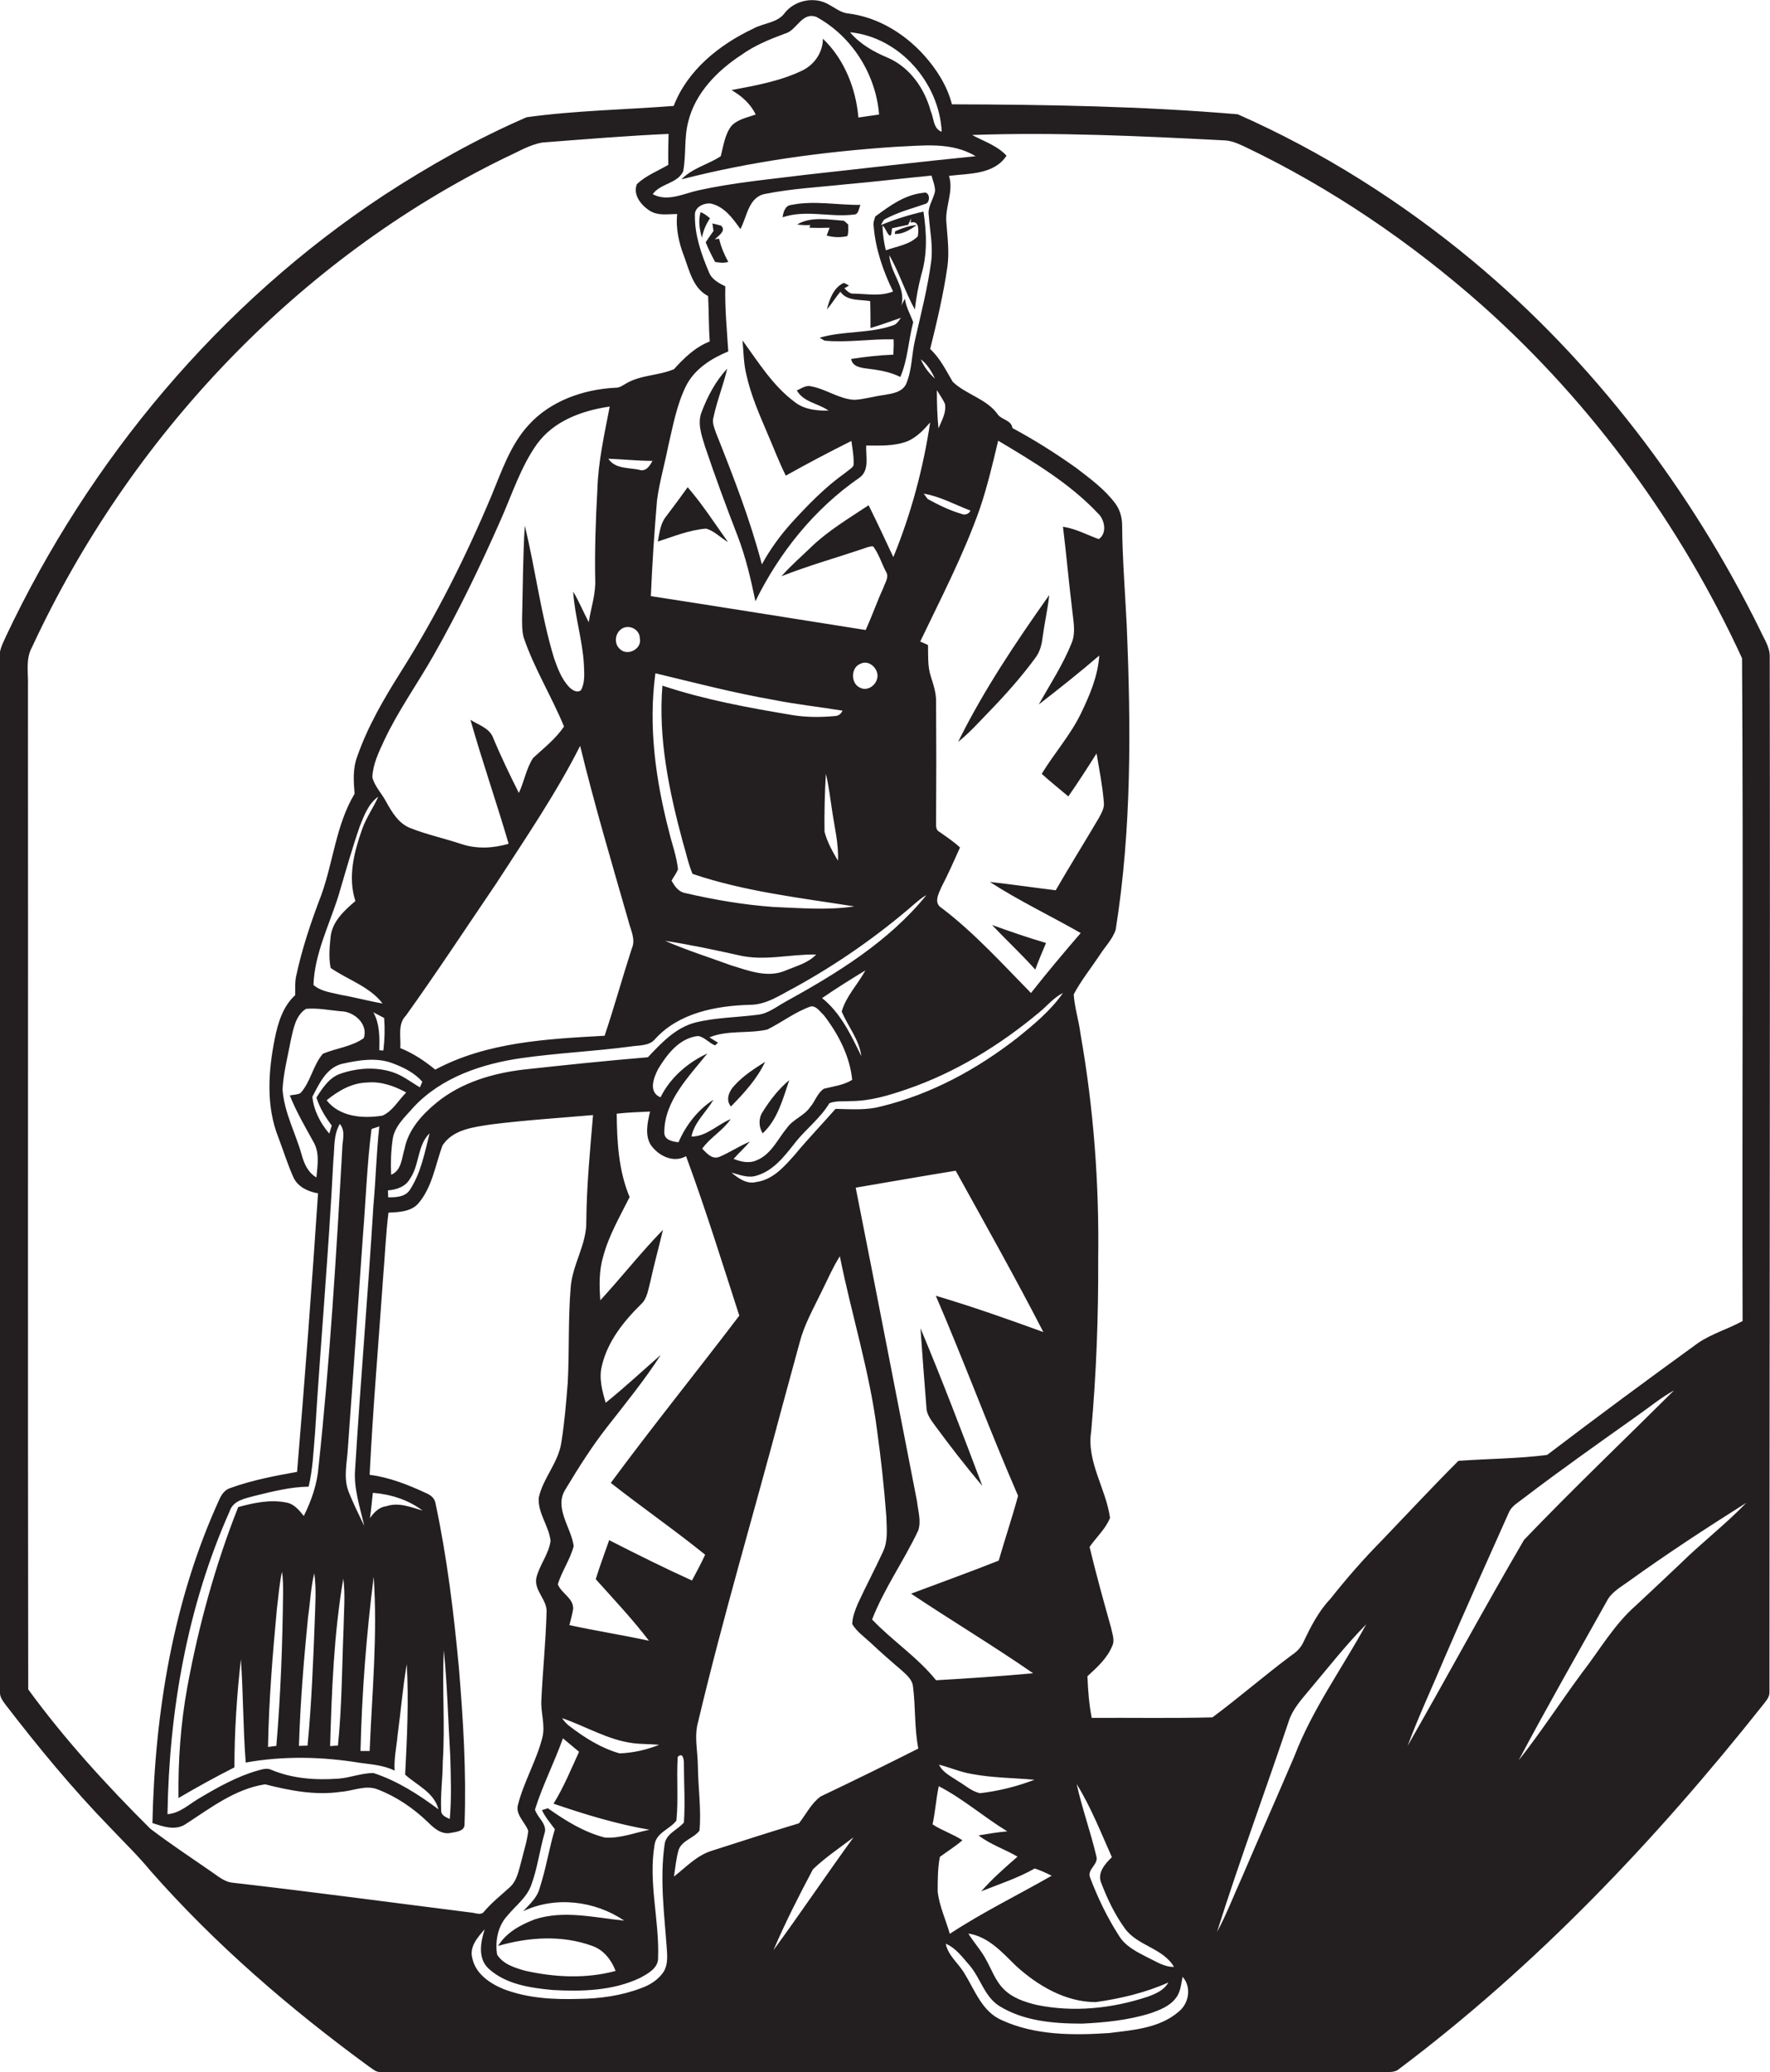 <?xml version="1.0" encoding="utf-8"?>
<!-- Generator: Adobe Illustrator 19.2.0, SVG Export Plug-In . SVG Version: 6.00 Build 0)  -->
<svg version="1.1" id="Layer_1" xmlns="http://www.w3.org/2000/svg" xmlns:xlink="http://www.w3.org/1999/xlink" x="0px" y="0px"
	 viewBox="0 0 658.4 770.6" enable-background="new 0 0 658.4 770.6" xml:space="preserve">
<g>
	<path fill="#231F20" d="M658.3,244.3c0.1-3.7-2.2-6.8-3.6-10c-25.8-52.3-61.9-99.8-106.8-137.2c-26.5-22-56-40.7-87.5-54.6
		c-35.3-3-70.9-3.6-106.3-3.7c-1.8-7-5.8-13.2-10.6-18.5c-7.3-8-17.2-14-28.1-15.3c-2.7-0.3-4.8-2.1-7.1-3.3
		c-5.2-3.1-12.5-1.7-16.3,3c-2.7,3.9-8,3.8-11.9,6c-12.5,5.9-24.4,15.4-29.5,28.7c-18.2,1.4-36.6,1.7-54.7,4.2
		c-18.5,8-36.2,18-53.1,29C81.8,112.8,33.2,170.9,2.1,236.9c-0.8,1.8-1.7,3.5-2.1,5.5c0,129,0,258,0,387c-0.1,1.7,1,3.1,2,4.5
		c12.3,16,25.1,31.5,39.1,45.9c5,5.3,10.3,10.4,14.9,16c24.1,27.4,51.9,51.3,81.3,72.8c1.3,0.8,2.5,2.1,4.2,2c124.7,0,249.3,0,374,0
		c1.7,0,3.6,0.1,5-1.2c51.1-38.4,95.4-85.1,135.1-135.1c1.1-1.5,2.7-3,2.6-5C658.2,501,658.5,372.6,658.3,244.3z M350.3,49
		c-3.2-1.1-2.9-5.1-4.1-7.7c-2.3-8.4-7.7-16.2-15.9-19.8c-5.3-2.2-10.4-5.1-14.1-9.5C334.6,13.8,349.4,30.8,350.3,49z M254.1,63.8
		c1.2-6.1,0.3-12.4,1.9-18.5c2.6-10.7,10.8-19,19.8-24.9c4.9-3.5,10.5-5.8,16.2-7.9c4.5-1.2,6.2-8.2,11.7-6.2
		c13.2,7.2,22.1,21.3,23.3,36.3c-2.6,0.4-5.1,0.7-7.7,1.1c-0.9-10.8-5.3-21.8-13.2-29.3c0,5-3.1,9.6-7.6,11.8
		c-8.3,4-17.4,5.6-26.4,7.3c3.8,2.2,7.1,5.1,9,9.1c-3.1,1.1-6.6,1.7-9,4.2c-2.5,3.2-3,7.5-4,11.3c-4.7,3.1-10.6,4.4-14.6,8.6
		c26-6.7,52.8-10.3,79.6-12.1c10-0.4,20.8-2,29.8,3.5c-21.1,2.1-42.1,4.6-63.2,6.9c-13.4,1.7-26.9,2.9-40,5.8
		c-5.4,1.2-11.5,4.4-16.9,1.4C245.7,68.2,251.9,68.3,254.1,63.8z M345.5,80.3c0.4,5.6,1.6,11.2,0.9,16.8c-1.3,9.9-3.8,19.5-6,29.2
		c-1.3,5.4-1.1,11.2-3.3,16.4c-1.4,3.2-5.3,3.7-8.3,4.2c-3.7,0.5-7.3,1.6-11,1.8c-5.7-0.3-10.5-4-16-5c-2-0.6-3.7,0.8-5.4,1.5
		c2.5,4.4,8,4.8,11.8,7.5c-4.4,0.1-9.1-0.4-12.6-3.2c-8.1-6-13.5-14.8-19.4-22.9c0.4,4.2,0.4,8.5,1.4,12.6c1.7,7.8,4.9,15,8,22.3
		c2.2,5.1,4.2,10.4,6.7,15.4c8-4.5,16.2-8.8,24.4-12.9c0.4,3,1,6,0.8,9.1c-0.7,1.2-2,1.8-3,2.7c-7.5,5.3-14,12-20.2,18.8
		c-4.2,4.7-7.9,9.8-10.9,15.3c-4.4-16.8-10.7-32.9-17.1-49c-0.6-1.8-1.5-3.8-0.9-5.7c1.3-6.2,3.7-12,5.1-18.1
		c-4.3,4.6-7.3,10.3-9.5,16.1c-1.7,4.2,0,8.7,1.2,12.7c3.8,11.3,7.9,22.4,12.2,33.5c3,7.8,4.9,16,6.6,24.2
		c8.9-18.1,21.9-34.3,38.5-45.8c4.1-2.7,2.5-8.1,2.7-12.1c5.2,0,10.7,0.3,15.6-1.7c3.3-1.5,5.9-4.2,8.2-6.9
		c-2.6,17.2-7.1,34-13.7,50.1c-3-6.4-6-12.9-9.2-19.3c-7.2,4.8-14.8,9.3-21.1,15.3c-3.8,3.7-7.8,7.1-11.3,11.1
		c9.9-3.9,20.2-6.8,30.3-10.2c1.2-0.4,2.5-1,3.8-0.9c2.1,2.8,3.1,6.2,4.7,9.3c1.4,2-0.3,4.2-0.9,6.1c-2.4,5.2-4.2,10.5-6.6,15.7
		c-26.7-4.2-53.3-8.5-79.9-12.6c0.5-11.9,1.3-23.8,2.3-35.7c0.9-6.7,2.8-13.2,4.1-19.8c1.8-7.7,3.2-15.6,6.7-22.7
		c3.2-6.3,9.4-10.2,15.7-12.8c-0.5-8-1.3-16.1-1.1-24.2c-2.4-1.2-5.1-2.6-6.1-5.3c-2.8-6.6-5.3-13.7-5.2-21
		c-0.3-3.1,3.2-4.8,5.9-4.5c5,1.1,8.2,5.5,11,9.5c2.5-4.6,3-12,9.3-13.1c10-2,20.2-2.5,30.3-3.6c10.5-0.9,21-2.2,31.5-3.2
		c0.5,1.9,1.4,3.9,1.3,5.9C347.1,74.4,344.9,77.1,345.5,80.3z M361,189.9c-0.6,1.3-2.1,1.8-3.4,1.2c-4.4-1.3-8.5-3.3-12.5-5.5
		c-0.4-0.5-1.1-1.5-1.5-2C349.7,184.6,355.2,187.7,361,189.9z M348.5,145.1c1,1.7,2.2,3.3,3,5.1c0.6,3.2-1.2,6.2-2.4,9.1
		C348.6,154.6,348.5,149.9,348.5,145.1z M398.9,227.4c0.4,3.9,1.3,8-0.3,11.8c-3.2,8-8,15.3-12.2,22.8c7.6-5.9,15.2-11.9,22.5-18.2
		c-0.5,7.7-3.6,14.9-6.9,21.7c-3.9,8-9.9,14.7-14.5,22.3c3.2,2.9,6.6,5.6,9.9,8.4c3.6-5.2,7.1-10.6,10.5-16c1,6,2.2,12,2.7,18.1
		c0.3,2.2-0.9,4.1-1.9,6c-5.3,9-10.8,17.8-16,26.8c-8.2-1-16.3-2.2-24.5-3.1c10.8,7,22.6,12.6,33.8,19c-6.3,7.3-12.5,14.7-18.5,22.3
		c-10.7-10.9-21-22.3-33.2-31.6c-3.1-1.8-1.2-5.3-0.1-7.8c2.5-4.8,4.7-9.8,6.9-14.7c-2.3-2.2-5-3.9-7.6-5.8
		c-1.7-0.8-1.2-2.7-1.3-4.1c0.1-14.7,0.1-29.4,0-44.1c0.1-3.4-1-6.6-2-9.8c-1.2-3.7-0.9-7.7-1-11.5c-1-0.5-1.9-0.9-2.9-1.3
		c7.8-16.3,16.2-32.4,22.2-49.5c2.8-8.3,4.8-16.8,6.8-25.2c13.1,7.8,26.5,15.8,37,26.9c2.7,2.4,3.6,7.6,0.4,9.7
		c-4.4-1.6-8.6-3.9-13.3-4.6C396.7,206.4,397.6,216.9,398.9,227.4z M409.6,700.2c2.3,6,5.1,11.9,8.9,17.1
		c4.7,6.4,14.1,7.2,18.2,14.2c-3.6,0.1-6.6-2-9.8-3.5c-4.1-2.1-8.4-4.2-10.8-8.3c-4.3-6.7-7.8-14-10.6-21.4c-1.3-3.1,3.3-4.9,2.3-8
		c-2.1-9-5.3-17.7-7.3-26.8c5.3,8.6,9,18,13.1,27.2C411.1,693.1,408.1,696.5,409.6,700.2z M407.6,744.6c9.2-1.3,18.5-3.5,27-7.3
		c-1.6,2.9-4.7,4.2-7.7,5.3c-13.3,4.4-27.7,5.9-41.5,3c-4.4-1.1-8.9-2.6-12.1-5.9c-3-3-4.4-7.1-6.4-10.7c-1.8-3.5-4.6-6.5-6.7-9.9
		c7.4,1.1,12.6,7,17.7,12C385.9,738.4,396.3,744.6,407.6,744.6z M262.3,578.2c-1.5,3.3-3.2,6.4-4.9,9.6c-10.4-4.7-20.6-9.8-30.8-15
		c-1.7,4.8-3.5,9.7-5,14.5c6.7,7.5,13.7,14.9,19.8,22.9c-9.8-2.1-19.8-3.7-29.6-5.8c0.5-2,1.1-4,1.4-6.1c0.1-4-4.4-5.7-5.7-9.1
		c1.5-4.9,4.6-9.2,5.9-14.2c-0.9-6.9-7.5-14.3-3-21.2c4.8-8,9.8-15.9,15.6-23.3c6.8-8.7,13.8-17.3,19.8-26.6
		c-6.8,5.9-13.4,12.1-20.5,17.8c-1.3-4.4-2.6-9.2-1.4-13.8c2.1-9,8.1-16.5,14.6-22.9c2.3-2.1,2.6-5.5,3.4-8.3
		c1.4-6.5,3.2-12.9,4.7-19.3c-8.2,8.4-15.4,17.6-23.3,26.2c-0.4-5.5-0.5-11.1,1.1-16.4c2.1-7.8,6.2-14.8,9.8-22
		c-4.1-9.8-4.7-20.5-4.8-31c4.1-0.5,8.3-0.6,12.4-0.8c-0.9,4-2,8.5,0.2,12.3c2.8,4.1,8.4,7,13.2,4.3c7.2,19.5,13.4,39.5,19.8,59.3
		c-15.8,20.8-32.3,41.2-47.8,62.2C238.8,560.6,250.9,569,262.3,578.2z M206.4,680.3c-2.2,7.3-3.3,14.8-5.7,22
		c-0.9,3.5-3.7,5.9-6.1,8.5c12-5.7,26.7-3.9,37.6,3.5c-11-1.1-22.4-4-33.2-0.5c-5.3,2-10.7,4.9-13.7,9.9c11.3-3.3,23.8-4.1,35,0
		c4.3,1.5,7.1,5.2,8.7,9.3c-11,3-22.8,2.4-33.8-0.1c-3.8-1.1-8.1-2.4-10.3-6c-0.8-5,0.3-10.7,3.9-14.5c3-3.7,7.1-6.6,8.8-11.3
		c2.3-6.2,3.1-12.8,4.9-19.1c1.3-3.6-2.6-5.9-3.5-9c2.8-9,7.2-17.5,10.4-26.5c2,1.7,4,3.3,6,5c-3,6.5-5.7,13.2-9.5,19.3
		c11.7,4,23.5,7.6,35.7,9.7c-5.5,1.1-11,3.3-16.6,2.9c-7.8-2-14.7-6.3-21.2-10.9c-0.5,0.2-1.7,0.5-2.2,0.7
		C202.8,675.8,204.7,678,206.4,680.3z M230.5,652.1c-6.8-1.9-13-5.8-18.6-10.1c-1.1-0.8-2.1-1.9-2.8-3c8.8,3,17,8.1,26.4,9.3
		c3.2,0.4,6.4,0.3,9.7,0.6C240.5,650.8,235.5,651.9,230.5,652.1z M135.5,567.5c-2-4.1-4-8.2-5.7-12.4c-2.2-5.3-0.7-11-0.4-16.5
		c1.9-26.4,3.8-52.7,5.6-79.1c1.1-13.2,1.5-26.5,3.2-39.6c0.7-0.3,2.2-0.7,2.9-1c-1.1,9.8-1.3,19.7-2.2,29.5
		c-2,32.7-4.8,65.3-6.8,98C131.5,553.5,133.9,560.5,135.5,567.5z M138.9,376.5c1.3,0.7,2.7,1.4,4,2.1c0.3,4,0.2,8.1-0.3,12.1
		l-1.5-0.1C141.2,385.9,141.3,380.9,138.9,376.5z M146.2,395.5c4,1.5,8,3.5,10.9,6.8c-0.2,0.5-0.7,1.6-0.9,2.1
		c-3.4-2-6.5-4.5-10.3-5.7c-6.2-2-13.1-1.5-19.2,0.6c-4.2,1.4-6.7,5.3-9,8.9c1.2,3.8,3.3,7.2,5.7,10.4c-0.3,1-0.6,2-0.9,3
		c-3.3-3.8-5.8-8.6-6.3-13.7c2.5-4.8,5.1-10.6,10.8-12.2C133.2,394.3,140.1,393.1,146.2,395.5z M148.9,389.8c0.3-4-1.1-8.9,2.1-12.1
		c11.6-16.2,22.5-32.8,33.7-49.3c10.8-16.7,22.1-33.2,31.1-51c5.3,21.8,11.7,43.3,17.9,64.9c0.8,3.4,2.9,7,1.3,10.5
		c-3.5,10.8-6.5,21.7-10.1,32.4c-21.4,1.2-43.7,2.3-63,12.6C158,394.6,153.7,391.7,148.9,389.8z M230.5,241.3
		c-2.4-2.2-1.6-6.5,1.4-7.8c2.7-1.1,6.1,0.8,6.1,3.9C238.9,241.4,233.3,244.2,230.5,241.3z M237.7,174.7c-3.8-0.8-9-0.3-11.4-4.1
		c5.5,0.2,10.9,0.8,16.4,0.8C241.7,173.3,240.2,175.6,237.7,174.7z M222.2,182.2c-0.6,11-1,22.1-0.8,33.1c0.3,5.5-1.6,10.8-2.4,16.1
		c-2-3.8-3.6-7.7-5.8-11.4c0.6,9.2,3.5,18,4,27.2c0.1,3.2,0.5,6.6-1.1,9.5c-1.5,1.2-3.5-0.2-4.6-1.4c-2.7-3-4.1-6.8-5.4-10.5
		c-4.9-16.1-6.9-33-10.9-49.3c-0.7,11.6-0.7,23.2-1,34.7c0,2.3,0,4.7,0.6,6.9c3.9,11.5,10.4,21.9,15,33.1c-3.1,4.6-7.5,8-11.5,11.7
		c-2.6,4-3.3,8.8-5.3,13c-3.4-6.8-6.7-13.6-9.6-20.6c-1.4-3.6-5.5-4.7-8.4-6.6c4.4,15.5,9.7,30.7,14.2,46.1
		c-5.7,1.7-11.9,2-17.6,0.1c-6.3-2.1-12.8-3.5-18.9-5.9c-4.4-1.7-6.9-5.9-9.1-9.9c-1.6-3-4.2-5.6-5.1-9c0.2-4.9,2.4-9.4,4.4-13.7
		c5.2-11.1,12.4-21.1,18.4-31.7c9.2-16.2,17.3-33,24.8-50c4.3-9.6,7.5-19.9,13.6-28.5c6.3-8.7,16.8-12.5,27.1-14
		C224.8,161.6,222.5,171.8,222.2,182.2z M140.7,296.3c-1.8,4.1-4.5,7.8-6,12.1c-3,8.5-5.4,17.8-2.5,26.7c-4.1,3.5-8.5,7.5-9.2,13.1
		c-0.4,3.9-0.8,7.9,0,11.8c6.4,4.4,14.5,6.9,19.3,13.2c-5.2-0.9-10.3-2.3-15.5-3.2c-3.5-0.9-7.4-1.2-10.2-3.7
		c0.4-11.7,6-22.5,9.4-33.5c2.5-8.5,4.9-17,7.8-25.4C135.4,303.4,137,298.9,140.7,296.3z M126.7,376.1c5,0,10.4,4.8,8.6,10
		c-4.5,3.2-10.2,3.7-15.2,5.8c-3.7,4.3-4.5,10.4-8.3,14.6c-1.2,0.7-2.7,0.6-4,0.9c2.4,6,5.6,11.5,8.7,17.1c2.5,4.1,1.6,9,1.2,13.4
		c-3.1-1.8-4.6-5.1-5.5-8.5c-2.3-8.1-6.5-15.7-7.1-24.2c0.3-6.1,1.9-12,3-18c1-4.3,1.7-9.4,5.7-12
		C118.1,374.8,122.4,375.7,126.7,376.1z M124,431.4c0.5-4.5,0-9.3,2.4-13.4c2.3,2.7,0.9,6.3,0.9,9.4c-2.2,39.4-4.6,78.8-8.8,118
		c-0.5,6.5-2.6,12.6-5.5,18.4c-1.7-2.1-3.6-4.5-6.5-5c-6-1.2-12.1,0.1-17.9,1.7c-8.5,21.5-14.7,44-18.9,66.8
		c-2.5,13.7-3.5,27.6-3.3,41.4c6.8-4,13.7-7.8,20.8-11.4c0-13.4,0.9-26.8,2.4-40.2c0.9,12.8,0.8,25.6,1.8,38.4
		c14-2.5,28.4-2.2,42.4,0.1c4.4,0.6,8.9,0.9,13,2.9c-0.3-4.5,0.7-8.8,1.1-13.2c1.2-8.8,1.9-17.6,3.4-26.4
		c0.8,13.7,0.1,27.4-0.6,41.1c4.4,4,10.7,6.5,12.4,12.9c-7.4-5.5-15.3-10.6-24.2-13.5c-4.5,0-8.7,1.8-13.1,2.1
		c-8.4,0.6-17.1,0-24.9-3.3c-1.7-0.8-3.5-0.1-5.1,0.3c-7.7,2.2-14.8,6.2-21.7,10.3c-3.8,2.2-7.2,5.6-11.8,5.9
		c0.6-38.5,7.4-77.3,23.1-112.6c1.3-4.1,5.8-4.8,9.4-5.8c6.6-1.6,13.2-3.3,20-3.4c1.6-6.6,1.8-13.5,2.4-20.2
		C119.3,498.8,122.3,465.1,124,431.4z M127.7,587.1c0.8,6.1,0.2,12.2,0.1,18.3c-0.6,14.6-0.6,29.3-2.1,43.8c-0.7,0-2.2,0.1-2.9,0.2
		C123.4,628.5,124.2,607.6,127.7,587.1z M117.1,602.3c-0.6,15.7-1.2,31.3-2.7,46.9c-0.8,0-2.4,0.1-3.2,0.1c0.5-16,1.8-32,3.4-48
		c0.8-5.4,1-10.9,2.3-16.2C117.7,590.8,117.3,596.5,117.1,602.3z M105.3,592.3c-0.2,19-0.9,38-2.5,57c-1,0.1-2.1,0.3-3.1,0.4
		c0.3-17.2,1.7-34.3,3.3-51.4c0.6-4.6,0.9-9.3,1.9-13.8C105.3,587.1,105.3,589.7,105.3,592.3z M143.6,560.2c-2.6,0.3-4.5,2.3-6,4.4
		c0.5-3.1,0.7-6.3,1.1-9.4c6.6,0.5,13.2,2.6,18.5,6.6C152.8,560.5,148.2,558.6,143.6,560.2z M139,586.4c1.5,21.6-0.6,43.2-1.5,64.8
		c-0.8,0-2.5,0-3.4,0C134.6,629.6,136.3,607.9,139,586.4z M121.5,409.2c4.3-3.5,9.4-6.5,15.1-6.6c5.1-0.5,10.1,1.3,14.5,3.7
		c-2.9,2.9-5,6.9-8.8,8.6C135,416.1,126.3,415.4,121.5,409.2z M150.5,427.2c-1.1,3.5-1.1,8.1-5,9.7c-0.2-4.2-0.1-8.5,0.5-12.7
		c0.5-5.2,4.7-8.8,7.9-12.5c10.4-11.1,25.5-16.1,40.2-18.2c13.4-1.9,27-2.5,40.5-4.3c3.1-0.5,7-0.1,9.2-2.9
		c8.8-9.6,22.4-12.2,34.9-12.6c6.3,0.1,11.6-3.7,17-6.5c16-8.8,31-19.3,44.8-31.3c1.3-1.1,2.6-2.2,4.1-3
		c-14,17.3-33.3,29.1-52.5,39.7c-3.3,1.8-6.4,4.4-10.3,4.8c-7.7,1-15.6,1-23.2,2.9c-7.3,1.9-12.6,7.6-17.6,12.9
		c-15.5,1.3-30.9,2.9-46.4,4.6c-11.5,1.4-23,4.8-32.1,12.2C157,414.5,151.9,420.1,150.5,427.2z M159.8,421.5
		c-1.8,7.1-3.2,14.6-7.2,20.8c-1.7,2.9-5.2,3-8.2,3c0-0.7-0.1-2-0.1-2.6c3.2-0.2,6.6-1.4,8.2-4.3
		C156.1,433.2,155.2,425.9,159.8,421.5z M310.6,266.3c-5.4,0.5-10.8,0.5-16.1-0.4c-16.2-2.7-32.5-5.7-48.1-10.9
		c-1.6,19.7,2.5,39.3,7.6,58.2c1.2,3.9,2,8,3.6,11.8c19.5,6.6,40,8.9,60.2,12.1c-10,1.5-20.2,0.6-30.2,0.2
		c-11.1-0.8-22.1-2.7-32.9-5.2c-2.4-0.5-3.8-2.6-4.9-4.6c0.8-1.4,1.8-2.7,2.4-4.2c-0.5-4.8-2.2-9.3-3.3-13.9
		c-5-19.2-7.8-39.3-5.1-59c14.6,3.5,29.1,7.3,44,9.9c8.5,1.7,17.1,2.6,25.6,4C312.8,265.6,311.9,266.2,310.6,266.3z M311.7,320.1
		c-2-3.4-4-6.9-5-10.8c-0.1-7.2,0.1-14.4,0.5-21.5c1.1,4.4,1.6,9,2.3,13.5C310.4,307.6,312,313.8,311.7,320.1z M320,246.9
		c3.5-1.9,7.6,2.5,6.1,6c-0.8,2.4-3.7,4.1-6.1,2.9C316.4,254.3,316.4,248.3,320,246.9z M303.6,355c-3,3.2-7.5,4.3-11.5,6
		c-6.6,2.8-13.7,0-20.2-2c-8.2-3-16.5-5.6-24.5-9.1c9.1,1.4,18.1,3.3,27.1,5.3C284.1,357.6,293.9,354.8,303.6,355z M320.4,392.8
		c-3.8-7.8-7.7-16.1-14.6-21.6c5.2-3.6,10.7-7,16.1-10.3c-2.8,5.2-7.2,9.6-8.8,15.3C315.4,381.7,319.6,386.6,320.4,392.8z
		 M267.7,430.2c-2.8,1.2-4.8-1.3-6.5-3c3-4.2,7.7-6.7,10.6-11c-4.9,2-9,6.5-14.6,6.5c1.1-5.4,5.5-9.1,8.2-13.7
		c-5.8,3.7-10.3,9.5-13,15.8c-2.2-0.2-5.3-0.8-5.3-3.6c0-11.8,9.1-20.7,16-29.4c-7.3,3.4-13.8,9-17.4,16.3
		c-4.6-1.9-2.6-7.2-0.9-10.5c3.3-5.5,7.9-11.5,14.8-12.3c2.4,0.3,4.1,2.6,6.4,3.5c0.3-0.3,0.8-0.8,1.1-1c-0.8-0.5-2.4-1.5-3.2-2
		c6.8-2.8,14.5-1.3,21.5-2.9c5.5-2.7,10.4-6.6,16.2-8.6c2.1-0.3,3.4,2,4.8,3.2c5.4,7,9.7,15.2,10.6,24.1c-3.2,2-6.9,2.4-10.5,3.3
		c-2.5,1.6-3.3,4.8-5.2,6.9c-2.2,3.2-6.2,4.4-8.5,7.6c-3.5,4.2-5.9,9.9-11.3,12.1c-2.8,1.3-5.9,0.6-8.6-0.5c1.9-2.2,4.1-4.1,6-6.4
		C275,426.2,271.5,428.6,267.7,430.2z M272.1,436.1c3,0.8,6.3,2.2,9.4,1.1c6.2-1.8,10.3-7.2,14.1-12c4-5.2,9.5-9.2,12.9-14.9
		c2.5-1,5.3-0.6,8-0.8c7.2,0,14.1-2.1,20.8-4.4c18.1-6.2,34.7-16.4,49.4-28.7c2.9-2.4,5.3-5.4,8.7-7.1c-4.6,6.6-10.8,11.7-17,16.7
		c-15,11.7-32.1,21-50.7,25.5c-5.5,1.5-11.2,1-16.9,0.9c-5,5.7-10.3,11.2-15.1,17c-3.9,4.4-8.2,9.4-14.4,10.2
		C277.9,440.5,274.7,438.3,272.1,436.1z M342.5,133.6c2.4,1.8,4,4.5,5.3,7.2C345.5,138.8,343.7,136.4,342.5,133.6z M86.6,700.2
		c-3.3-0.3-5.8-2.7-8.4-4.4c-7.5-5.2-15.1-10.2-22.3-15.7c-16.3-16.2-31.9-33.3-45.4-51.8c-0.2-124.3,0-248.6-0.1-372.9
		c0.2-4.9-1-10.2,1.5-14.7c36.2-78,98.6-144.3,176.1-182.1c4.5-2,8.9-4.8,13.8-5.6c15.6-1.2,31.2-2.5,46.9-3.2
		c-0.1,3.8-0.2,7.6-0.1,11.5c-3.9,2.3-8.4,4-11.7,7.2c-1.6,4,1.7,8,5,10c3,1.8,6.6,1.1,10,1.1c-0.6,5.5,0.7,11,2.7,16.1
		c1.9,5.3,3.4,11.7,8.8,14.4c0.3,5.6,0.2,11.3,0.6,16.9c-5.4,2.1-9.5,6.1-13.3,10.3c-5.6,2.4-12.2,2.1-17.6,5.2
		c-1.3,0.7-2.6,1.8-4.2,1.7c-11.9,0.6-24.2,4.9-32.3,13.9c-6.8,7.4-10,17.2-13.8,26.3c-9.5,22.6-20.5,44.6-33.6,65.3
		c-6.3,10-12.4,20.4-16.3,31.6c-1.7,4.4-1.4,9.2-1,13.9c-6.9,11.5-7.9,25.2-12.4,37.7c-3.8,9.9-7.2,20-9.4,30.4
		c-0.4,2.2-0.3,4.5-0.3,6.8c-4.6,4.2-6.4,10.3-7.6,16.2c-2.4,12-3.3,25,1.3,36.6c1.9,5,3.5,10.2,5.7,15.1c1.7,3.5,5.5,5.2,9.1,5.8
		c-2.3,34.5-4.9,69.1-7.8,103.6c-8.4,1.5-16.8,3.1-24.8,6c-2,0.6-3.2,2.3-4,4C64.4,595.1,57.6,636.8,56.7,678
		c3.9,1.3,8.4,2.9,12.2,0.5c9.3-6,18.5-13.2,29.7-14.9c9.1,2.3,18.6,4.2,28.1,2.8c4.6-0.3,9.3-2.7,13.8-0.9c7,2.7,13.3,7,18.7,12.2
		c2.2,2.2,4.9,4.6,8.3,4c2-0.4,5.5-0.6,5.3-3.4c0.7-19.4-0.5-38.7-2.1-58c-1.9-20.5-4.4-41-8.7-61.2c-0.3-1.9-1.8-3.1-3.5-3.8
		c-6.7-3.1-13.7-5.9-21-6.8c1.2-24.5,3.3-48.8,5-73.3c0.7-8.1,1-16.2,2-24.2c3.8-0.2,8.1-0.3,10.9-3.2c5.4-6.1,6.5-14.5,9.2-21.8
		c3.9-6,11.6-6.8,18-7.8c12.6-1.6,25.4-2.4,38-3.5c-1.1,13.1-2.4,26.2-2.5,39.4c0.2,8.6-5.1,16-5.8,24.5c-1,11.8-0.5,23.7-1.1,35.5
		c-0.6,7.5-1.2,15-2.4,22.4c-1.1,7.5-6.8,13.2-8.4,20.5c-0.4,5.8,3.8,10.5,4.4,16.1c-0.7,5-4.2,9-5.3,13.8c-0.9,4.8,4.3,8.2,3.8,13
		c-0.3,10.7-1.4,21.3-1.9,32c-0.4,4.9,1.6,9.7,0.3,14.5c-2.2,8.5-6.8,16.2-9,24.7c-1.1,3.8,2.6,6.5,3.8,9.8c-0.4,3.7-1.6,7.3-2.5,11
		c-1,3.5-1.6,7.6-4.5,10.1c-3.2,2.9-6.6,5.6-9.4,8.9c-1.1,1.6-3.3,0.5-4.8,0.4C145.9,707.6,116.3,703.6,86.6,700.2z M165.1,613.7
		c1.3,13.2,1.6,26.4,2.4,39.7c0.2,7.7,0.5,15.4-0.2,23.1c-1.4-0.7-3.3-1.3-3.2-3.3c-0.3-6,0.6-11.9,0.6-17.9
		C165.6,641.4,164.4,627.6,165.1,613.7z M248,724.3c0.2,2.8,0.5,5.9-0.9,8.6c-1.9,3.2-5.2,5.3-8.6,6.5c-7.3,2.8-15.2,3.9-23,4
		c-9.5,0.3-19.3-0.2-28.3-3.7c-5.1-2.1-10.3-5.7-11.5-11.4c-1.2-4.3,2-7.8,4.6-10.8c-1.5,4.7-2.7,10.7,1.4,14.6
		c6.4,5.9,15.5,7.2,23.9,8c10.9,0.6,22.4,0.3,32.5-4.5c2.9-1.6,6.8-3.6,6.7-7.5c0.5-14-3.7-28.1-1.3-42.1c0.7-4.5,5.7-5.7,8.1-8.9
		c0.8-7.9,0-15.8,0.5-23.7c2-1.9,2.3,1.1,2.3,2.6c0,7.3,0.5,14.6,0,21.8c-2.4,2.8-6.8,4.2-7.2,8.3C245.4,699,247.1,711.7,248,724.3z
		 M287.7,725.3c4.4-10.3,9.5-20.3,14.7-30.1c4.6-4.4,10-8,15.1-11.9C307.4,697.2,297.8,711.5,287.7,725.3z M305.3,668.1
		c-3.5,2.5-5.5,6.7-8.1,10c-11,3.3-21.8,6.8-32.7,10.3c-5.5,1.8-9.4,6.1-13.8,9.5c0.5-3.3,0.8-6.6,1.7-9.8c1.2-3.7,5.7-4.4,7.8-7.3
		c0.7-7.9-0.5-15.8-0.6-23.7c0-5.6-1.5-11.3,0.1-16.8c9.3-39.2,20.8-77.7,31.1-116.6c2.2-8.2,4.5-16.4,6.7-24.6
		c1.7-6.5,5-12.3,7.9-18.3c2.3-4.6,4.3-9.3,7-13.6c4.3,21.5,11,42.6,13.8,64.4c1.5,10.8,2.7,21.6,3.5,32.5c0.1,4.3,0.7,8.8-1.2,12.9
		c-3,6.5-6.4,12.9-9.4,19.4c-1,2.4-2,4.9-2.1,7.6c1.7,2.8,4.4,4.7,6.8,6.9c3.8,3.6,7.7,7,11.7,10.4c1.7,1.6,3.8,3.3,4.1,5.8
		c1,7.7,0.5,15.6,2,23.2C329.5,656.4,317.5,662.3,305.3,668.1z M324.4,602.3c4.5-11.6,11.9-21.9,17.2-33.2c1.1-3.5-0.1-7.2-0.5-10.8
		c-7.6-38.9-15.1-77.8-22.8-116.6c12.4-2.1,24.8-4.3,37.2-6.3c11,19.9,22.2,39.8,32.6,60c-13.2-4.8-26.5-9.5-40-13.5
		c10.6,24.6,19.9,49.8,30.6,74.4c-2.2,8.1-4.9,16.1-7.2,24.1c-10.8,4.3-21.7,8.2-32.6,12.3c15,10,30.5,19.3,45.4,29.6
		c-12,1.1-24,1.9-36.1,2.6C341.3,616.3,331.9,610.2,324.4,602.3z M384.8,661.9c-6.5,2.5-13.3,4.2-20.2,5c-3.1-0.6-5.5-2.9-8.1-4.4
		c-2.6-1.8-5.8-3.2-7.2-6.2c4,1,7.8,2.7,11.9,3.4C368.9,661.2,376.9,661.2,384.8,661.9z M346.9,678.5c1-4.7,1.3-9.5,2.3-14.2
		c9.1,4.7,16.8,11.5,25.5,16.8c-3.6,0.3-7.1,0.9-10.7,1.5c4.4,3.4,9.7,5.1,14.5,7.9c-4.7,4.1-9.4,8.2-13.5,12.9
		c6.7-2.7,13.6-4.9,19.9-8.5c2.2,0.7,4.3,1.7,6.3,2.7c-12.6,7.2-25.7,13.6-37.9,21.6c-1.5-5.3-3.9-10.3-4.5-15.7
		c0-4.3,0-8.7,0.8-12.9c2.8-2.1,5.8-3.9,8.4-6.2C354.5,682.1,350.4,680.8,346.9,678.5z M438.4,748.2c-7.1,6.1-16.9,6.8-25.8,7.9
		c-13.4,0.9-27.6,0.9-40-4.8c-7.3-3.2-9.9-11-13.8-17.3c-2.2-3.8-6.1-6.6-7-11.1c3.9,1.6,6.3,5.2,9,8.2c4,4.8,5.5,11.6,11,15
		c9.1,5.6,20.2,6.5,30.7,6.5c8.6-0.4,17.4-1.3,25.6-3.9c3.4-1.2,7-2.6,9.2-5.5c1.9-2.3,2-5.3,2.6-8
		C443.3,739,442.3,745.1,438.4,748.2z M481.5,653.1c-6.5,15.2-13.2,30.3-19.7,45.5c-3,6.6-5.6,13.5-9.1,19.9
		c8.3-26.3,17.9-52.2,26.7-78.4c1.4-4.4,4.6-7.9,7.5-11.4c7-8.3,13.7-16.9,21.3-24.6C499.3,620.4,488.2,635.6,481.5,653.1z
		 M514.1,572.8c-6.8,6.9-13.2,14.2-19.2,21.8c-4.4,4.6-7.3,10.3-10,16c-0.9,2-2.4,3.6-4.2,4.8c-10.1,7.5-19.6,15.8-29.7,23.3
		c-15,0.4-30,0.1-44.9,0.2c-1-5.1-1.4-10.3-1.6-15.5c3.6-3.3,7.3-6.6,9.2-11.2c1.1-2.2,0-4.6-0.4-6.8c-2.8-10-5.6-20-8-30.1
		c2.5-3.6,6-6.7,7.6-10.8c-1.5-10.9-8.8-20.9-7-32.2c1.9-21.3,2.7-42.6,2.6-64c0.4-28.1-1.7-56.2-6.6-83.9
		c-0.6-4.9-2.2-9.7-2.5-14.6c2.7-5.1,6.4-9.7,9.6-14.5c2-3.2,4.8-5.9,6-9.5c6-37.5,5.7-75.7,4.1-113.5c-0.6-12.3-1.6-24.7-1.7-37
		c0-2.8-0.8-5.7-2.5-8c-3.9-5.3-9.4-9.3-14.6-13.3c-7.6-5.4-15.5-10.4-23.7-14.8c-0.4-3-3.9-3-5.4-5c-4.1-5.9-11.8-7.4-16.8-12.2
		c-2.5-4.2-4.7-8.8-8.4-12.2c2.5-10.1,4.9-20.2,6.4-30.5c0.8-5.6,0-11.3-0.4-16.9c-0.4-5.7,2.8-11.3,1-17c7.3-0.9,16.8-0.4,21.4-7.5
		c-3.5-3.8-8.4-5.3-12.8-7.7c31.3-1.1,62.6,0.4,93.8,2c2.7,0.1,5.1,1.2,7.5,2.3C495,69.8,525,90.2,551.8,114
		c40.6,36.3,73.4,81.3,96.2,130.8c0.5,82.1,0,164.3,0.2,246.5c-5.4,3-11.5,4.7-16.6,8.2c-18.9,13.7-37.6,27.5-56.1,41.6
		c-10.9,1.4-22,1.4-33,2.2C532.9,552.9,523.6,562.9,514.1,572.8z M537.5,616.2c7.8-18.1,15.9-36.1,23.9-54c1.1-2.2,3.3-3.4,5.2-4.9
		c13.9-10.6,28.1-20.6,42.3-30.7c4.6-3.2,8.9-6.8,13.8-9.5c-18.6,18.5-37.6,36.6-55.8,55.6c-14.8,25.3-28.7,51.1-43.3,76.6
		C527.8,638,532.9,627.2,537.5,616.2z M625,581.6c-5.5,5.2-11,10.4-16.5,15.5c-8.1,7.1-13.5,16.6-20,25c-8,10.8-15.3,22.1-23.6,32.6
		c10.6-20,21.9-39.7,32.9-59.4c1.7-3.2,5-5,7.9-7.1c14.3-10.3,29-19.9,43.9-29.3C641.8,567,632.9,573.8,625,581.6z"/>
	<path fill="#231F20" d="M343.5,71.7c-6.9,0.7-12.5,4.8-17.9,8.8c-0.4,1.2-0.9,2.5-0.6,3.8c0.7,8.4,3.5,16.5,7.2,24.1
		c-4.6,1.9-9.7,0.9-14.5,0.8c-1.6,0.2-2.6-1-3.6-2l1.7-1c-0.5-0.3-1.4-0.8-1.9-1c-3.8,1.7-5.4,6.1-6.3,9.9c1.8-2.1,3.2-4.5,5-6.6
		c2.5,3.6,7.4,2.8,11.1,3.5c0.1,3.3,0.1,6.7,0.1,10c3.8-1.1,7.5-2.5,11.3-3.8c-0.8,1.2-1.7,2.6-3.2,2.9c-8.7,3-18.2,1.9-27,4.5
		c0.5,0.3,1.4,0.9,1.9,1.1c8.5,0.8,17.1-0.7,25.6-0.5c0.1,1.9,0,3.8-0.1,5.7c-5.3,0.2-10.5,0.8-15.7,1.6c0.5,2.9,3.7,3.3,6.1,3.6
		c4.2,0.5,8.4,1.2,12.2,3.1c2.8-6.5,3-13.6,4.8-20.4c-1.1-2.9-2.7-5.6-3.1-8.7c-0.4,0.8-0.9,1.6-1.3,2.5c1.8-6.8-4.2-12.1-4.5-18.7
		c3.7,6.5,5.9,13.7,9.5,20.2c0.5-4.4,1.3-8.7,2.4-12.9c2.3-7.6,2-15.7,0.8-23.5c-5.4,1.2-10.7,2.9-15.8,5c0.5-0.9,0.8-2,1.9-2.4
		c4.7-2.5,9.8-3.8,14.7-5.5C346.2,75.2,345.9,71,343.5,71.7z M331.5,87.2c0.1-0.6,0.3-1.8,0.3-2.3c2-0.4,4-0.9,6-1.3
		c0.3-0.6,0.8-1.7,1.1-2.3c0,0.4-0.1,1.2-0.2,1.5c3.4-1,3,3,2.7,5.1c-3.2,3.2-7.9,3.7-11.9,5.2c-0.7-3-1.2-6.1-1.2-9.2
		C329.4,84.5,330.6,88.9,331.5,87.2z"/>
	<path fill="#231F20" d="M317.6,79.8c1.9,0,1.8-2.4,2.5-3.6c-8.5,0.1-17.2-1.7-25.7,0c-2.4,0.2-3,2.7-3.3,4.6
		C299.8,77.9,308.8,80.9,317.6,79.8z"/>
	<path fill="#231F20" d="M260.6,78.9c-0.9,3.2-0.4,6.4,0.5,9.5c0.5-2.6,1.5-5,3-7.2C263,80.2,261.9,79.4,260.6,78.9z"/>
	<path fill="#231F20" d="M308.6,84.7c-0.3,0.7-0.8,2.2-1.1,2.9c2.5,0.7,5.2,0.8,7.7,0.2c0.5-1.4,0.3-2.9,0.3-4.3
		c-0.4-0.4-1.2-1.1-1.6-1.4c-5.7-0.4-12.3-1.7-17.4,1.4c1.6,0.2,3.2,0.3,4.9,0.2l-0.3,1C303.5,84.8,306,84.8,308.6,84.7z"/>
	<path fill="#231F20" d="M265.9,89c1.3-1.3,4.4-3.2,2.3-5.1c-0.8-0.2-2.4-0.6-3.2-0.8c0.1,0.7,0.3,2.1,0.4,2.8c-1,1.4-2,2.8-2.9,4.2
		c1,2.5,2.2,4.9,3.5,7.3c1.6,0.3,3.3,0.5,4.9,0c-1.5-2.7-2.7-5.6-3.4-8.6C267.1,88.8,266.3,88.9,265.9,89z"/>
	<path fill="#231F20" d="M333,86c0,0.3-0.2,0.8-0.2,1c3,0.2,5.8-1.6,8.2-3.3C338.2,83.9,335.5,84.9,333,86z"/>
	<path fill="#231F20" d="M247.6,192.3c-2,2.6-2.3,6-2.9,9.1c5.9-1.9,11.7-4.3,17.9-4.8c3.1,0.8,5.4,3.4,8.2,5
		c-4.9-6.9-9.5-14-15-20.4C253.1,185,250.4,188.6,247.6,192.3z"/>
	<path fill="#231F20" d="M367.9,264.7c6.1-6.3,12-12.9,17.2-20c1.7-2.2,2.4-4.9,2.7-7.5c0.7-5.3,1.9-10.5,2.5-15.9
		c-12.4,17.5-24.4,35.4-33.9,54.6C360.6,272.6,364.2,268.5,367.9,264.7z"/>
	<path fill="#231F20" d="M389.1,350.7c-6.8-2-13.5-4.3-20.1-6.7c5.3,5.6,10.9,10.8,16.1,16.6C386.3,357.3,387.7,354,389.1,350.7z"/>
	<path fill="#231F20" d="M273.1,403.8c-1.9,2-3.3,5.3-1.2,7.7c4.9-5,9.7-10.2,12.7-16.6C280.5,397.5,276.3,400.2,273.1,403.8z"/>
	<path fill="#231F20" d="M283.7,421.5c5.6-5.2,7.5-12.8,9.9-19.8c-4,3.3-7.2,7.5-9.9,11.8C282.1,415.9,282.2,419.1,283.7,421.5z"/>
	<path fill="#231F20" d="M347.3,529.5c5.8,7.9,11.8,15.7,18.1,23.1c-7.4-19.6-14.9-39.3-23-58.6c0.7,9.8,1.4,19.5,2.2,29.3
		C344.6,525.7,346,527.7,347.3,529.5z"/>
</g>
</svg>
